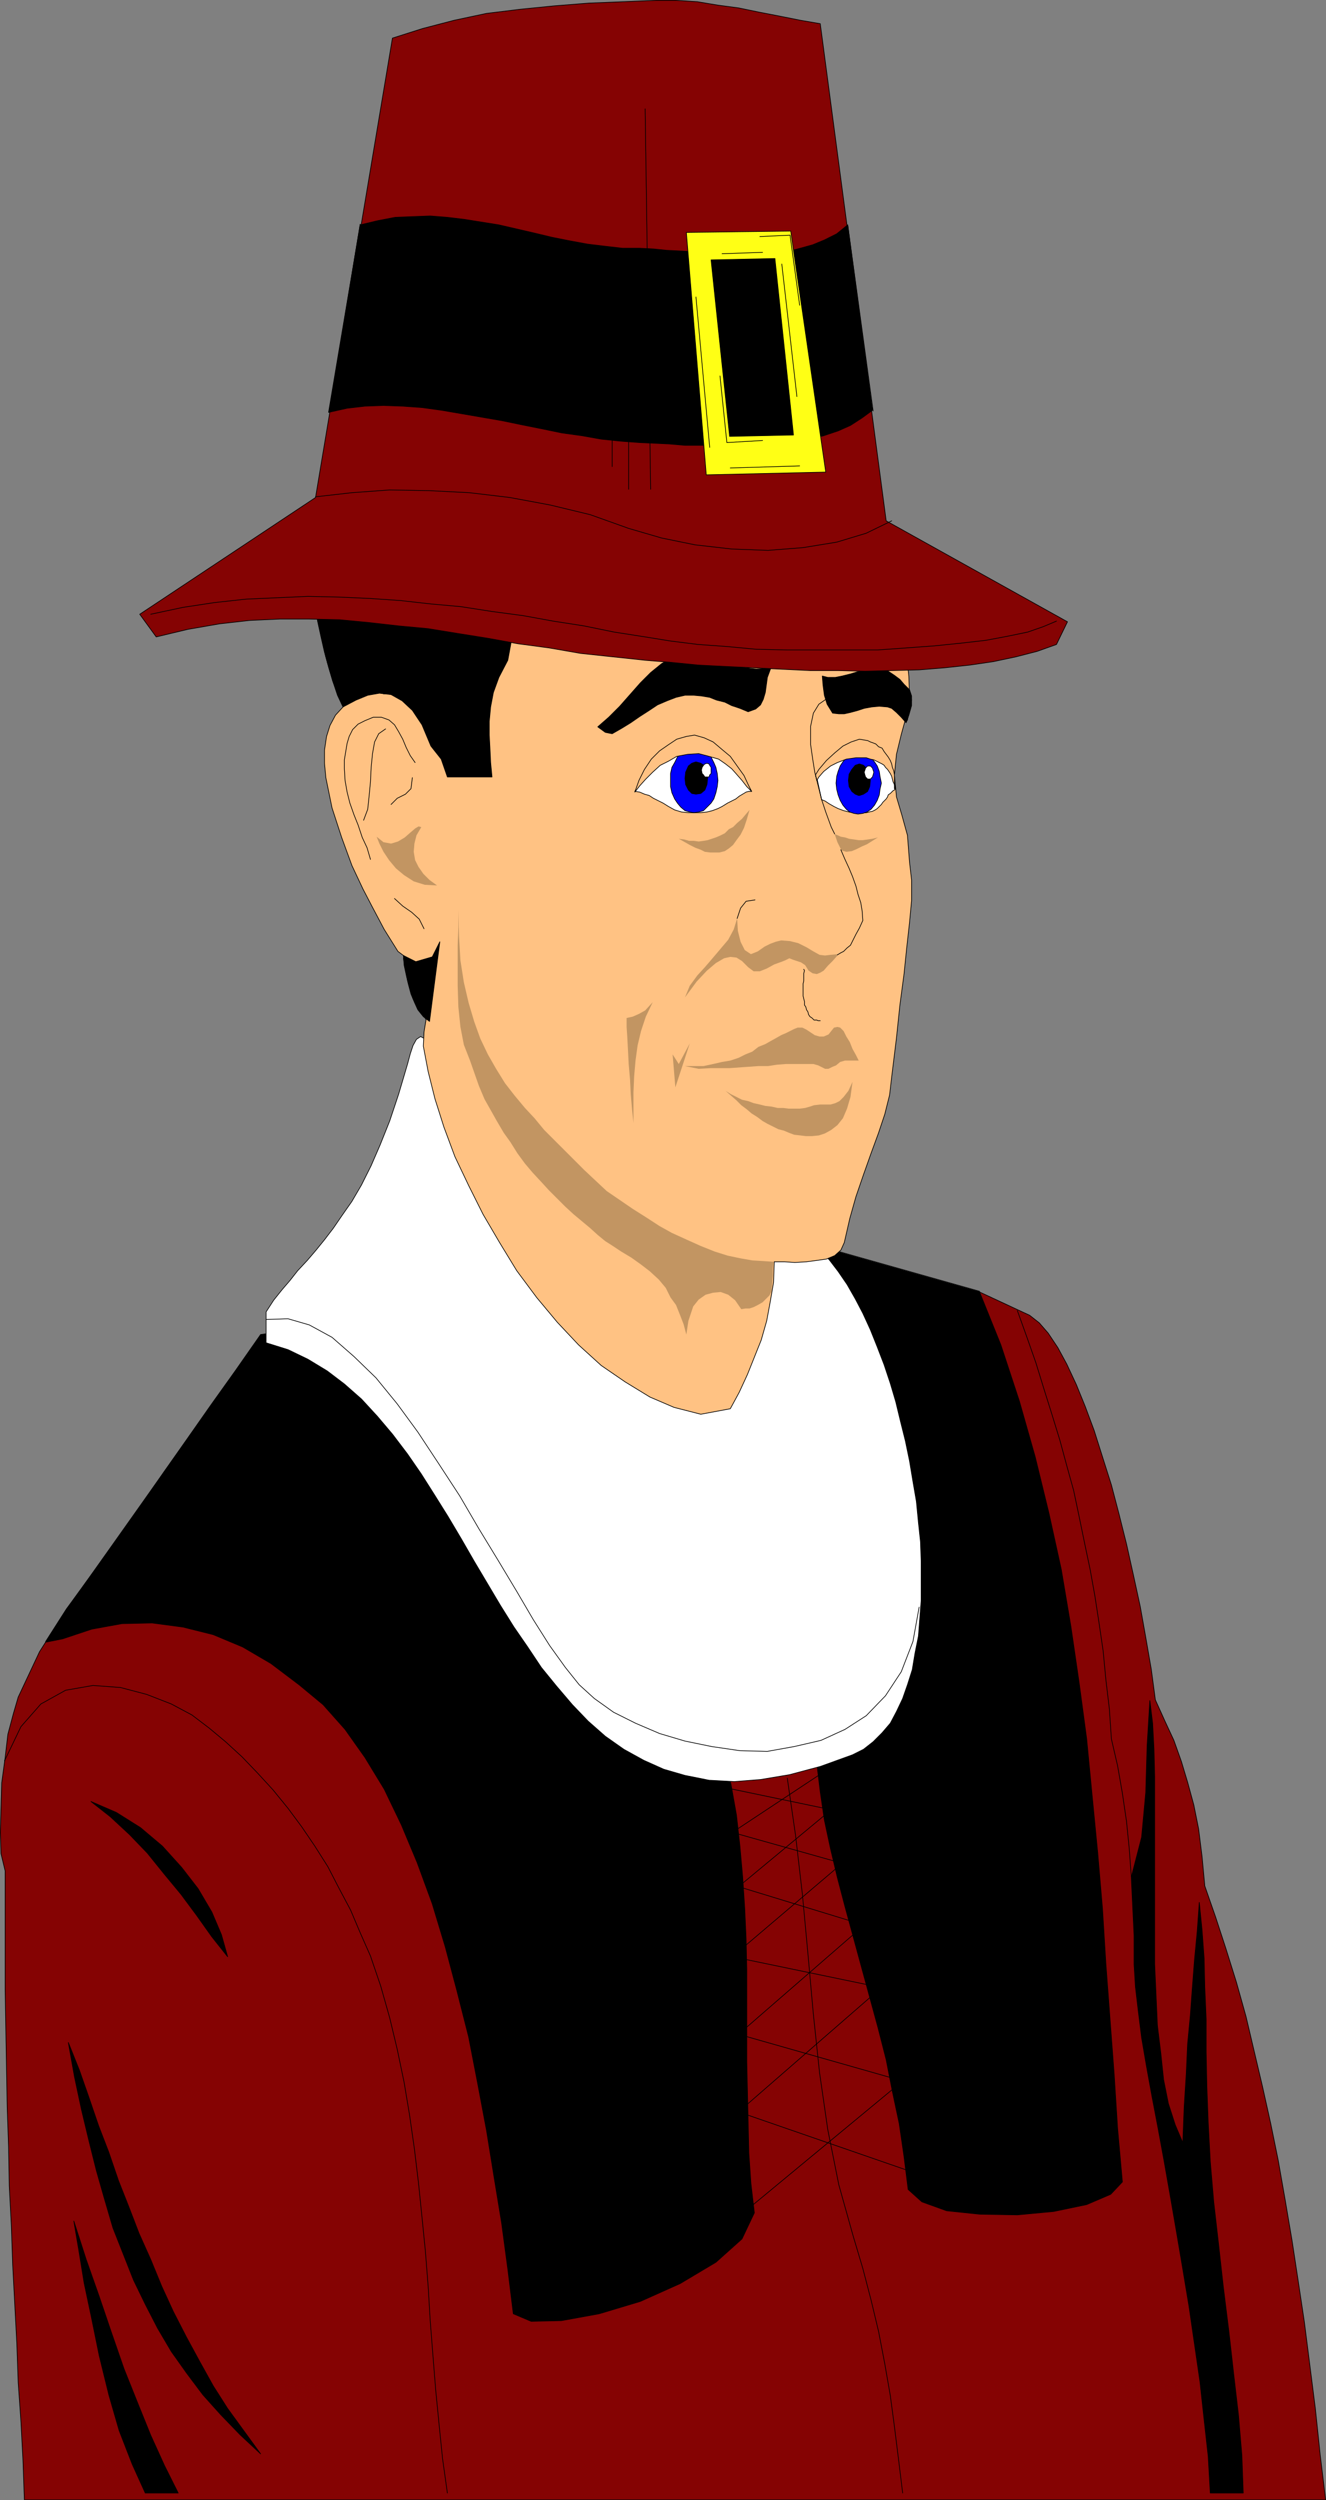 <?xml version="1.0" encoding="UTF-8" standalone="no"?>
<svg
   version="1.0"
   width="82.567mm"
   height="155.668mm"
   id="svg94"
   sodipodi:docname="Pilgrim Man 2.wmf"
   xmlns:inkscape="http://www.inkscape.org/namespaces/inkscape"
   xmlns:sodipodi="http://sodipodi.sourceforge.net/DTD/sodipodi-0.dtd"
   xmlns="http://www.w3.org/2000/svg"
   xmlns:svg="http://www.w3.org/2000/svg">
  <rect width="100%" height="100%" fill="#808080" stroke="none"/>
  <sodipodi:namedview
     id="namedview94"
     pagecolor="#ffffff"
     bordercolor="#000000"
     borderopacity="0.25"
     inkscape:showpageshadow="2"
     inkscape:pageopacity="0.0"
     inkscape:pagecheckerboard="0"
     inkscape:deskcolor="#d1d1d1"
     inkscape:document-units="mm" />
  <defs
     id="defs1">
    <pattern
       id="WMFhbasepattern"
       patternUnits="userSpaceOnUse"
       width="6"
       height="6"
       x="0"
       y="0" />
  </defs>
  <path
     style="fill:#850303;fill-opacity:1;fill-rule:evenodd;stroke:none"
     d="m 311.982,588.272 -1.293,-10.665 -1.131,-10.827 -1.293,-10.18 -1.293,-10.18 -1.454,-9.695 -1.454,-9.534 -1.616,-9.534 -1.616,-9.211 -1.778,-8.726 -1.939,-8.726 -1.939,-8.241 -1.939,-8.241 -2.263,-8.08 -2.424,-7.756 -2.424,-7.433 -2.586,-7.433 -0.646,-6.948 -0.808,-6.464 -1.131,-5.656 -1.454,-5.333 -1.454,-4.848 -1.778,-5.009 -2.101,-4.525 -2.263,-5.009 -0.97,-7.272 -1.293,-7.433 -1.293,-7.272 -1.616,-7.433 -1.616,-7.272 -1.778,-7.11 -1.778,-6.787 -2.101,-6.625 -1.939,-6.14 -2.101,-5.656 -2.101,-5.171 -2.263,-4.848 -2.101,-3.878 -2.263,-3.393 -2.101,-2.424 -2.263,-1.778 -11.797,-5.494 -56.724,-12.927 -73.693,-22.461 -22.302,25.208 -3.071,5.979 -3.232,5.656 -3.555,5.009 -3.555,5.009 -3.717,4.848 -4.04,5.009 -4.363,5.171 -36.523,47.993 -6.464,10.18 -5.01,10.665 -1.131,3.878 -1.293,4.848 -0.646,5.494 -0.808,5.979 -0.162,5.979 -0.162,5.656 0.162,5.009 0.97,4.04 v 9.372 9.211 9.211 l 0.162,9.372 0.162,9.211 0.162,9.211 0.323,9.372 0.162,9.211 0.485,9.211 0.323,9.372 0.485,9.211 0.485,9.211 0.323,9.211 0.646,9.211 0.485,9.211 0.323,9.211 z"
     id="path1" />
  <path
     style="fill:none;stroke:#000000;stroke-width:0.162px;stroke-linecap:round;stroke-linejoin:round;stroke-miterlimit:4;stroke-dasharray:none;stroke-opacity:1"
     d="m 311.982,588.272 -1.293,-10.665 -1.131,-10.827 -1.293,-10.18 -1.293,-10.18 -1.454,-9.695 -1.454,-9.534 -1.616,-9.534 -1.616,-9.211 -1.778,-8.726 -1.939,-8.726 -1.939,-8.241 -1.939,-8.241 -2.263,-8.08 -2.424,-7.756 -2.424,-7.433 -2.586,-7.433 -0.646,-6.948 -0.808,-6.464 -1.131,-5.656 -1.454,-5.333 -1.454,-4.848 -1.778,-5.009 -2.101,-4.525 -2.263,-5.009 -0.97,-7.272 -1.293,-7.433 -1.293,-7.272 -1.616,-7.433 -1.616,-7.272 -1.778,-7.11 -1.778,-6.787 -2.101,-6.625 -1.939,-6.14 -2.101,-5.656 -2.101,-5.171 -2.263,-4.848 -2.101,-3.878 -2.263,-3.393 -2.101,-2.424 -2.263,-1.778 -11.797,-5.494 -56.724,-12.927 -73.693,-22.461 -22.302,25.208 -3.071,5.979 -3.232,5.656 -3.555,5.009 -3.555,5.009 -3.717,4.848 -4.04,5.009 -4.363,5.171 -36.523,47.993 -6.464,10.18 -5.01,10.665 -1.131,3.878 -1.293,4.848 -0.646,5.494 -0.808,5.979 -0.162,5.979 -0.162,5.656 0.162,5.009 0.97,4.04 v 9.372 9.211 9.211 l 0.162,9.372 0.162,9.211 0.162,9.211 0.323,9.372 0.162,9.211 0.485,9.211 0.323,9.372 0.485,9.211 0.485,9.211 0.323,9.211 0.646,9.211 0.485,9.211 0.323,9.211 H 311.982 v 0"
     id="path2" />
  <path
     style="fill:none;stroke:#000000;stroke-width:0.162px;stroke-linecap:round;stroke-linejoin:round;stroke-miterlimit:4;stroke-dasharray:none;stroke-opacity:1"
     d="m 266.248,441.709 -0.485,-6.625 -0.646,-6.464 -0.97,-6.625 -1.131,-6.464 -1.454,-6.302 -0.485,-7.11 -0.808,-6.787 -0.646,-6.787 -0.97,-6.625 -0.97,-6.302 -1.131,-6.302 -1.293,-6.14 -1.293,-6.302 -1.293,-6.14 -1.616,-5.817 -1.616,-5.979 -1.939,-6.302 -1.778,-5.656 -1.939,-6.302 -2.101,-5.979 -2.263,-6.302"
     id="path3" />
  <path
     style="fill:#000000;fill-opacity:1;fill-rule:evenodd;stroke:none"
     d="m 266.248,441.709 2.424,-9.372 0.97,-10.503 0.323,-10.988 0.646,-10.665 0.646,5.332 0.323,6.14 0.162,6.464 v 6.948 6.948 7.595 7.433 7.756 7.433 l 0.323,7.272 0.323,7.11 0.808,6.625 0.646,6.14 1.131,5.656 1.616,5.009 1.778,4.201 0.323,-8.403 0.485,-7.756 0.323,-7.11 0.646,-6.787 0.485,-6.625 0.485,-6.302 0.646,-6.787 0.485,-6.787 0.646,6.464 0.485,6.625 0.162,6.948 0.323,7.433 v 7.756 l 0.162,8.08 0.323,8.564 0.485,9.049 0.808,9.534 1.131,9.857 1.131,10.18 1.293,10.342 1.131,10.019 1.131,9.695 0.808,9.534 0.323,8.888 h -7.757 l -0.485,-8.564 -0.97,-8.726 -0.97,-8.888 -1.293,-8.888 -1.293,-8.888 -1.454,-8.726 -1.454,-8.564 -1.454,-8.403 -1.454,-8.241 -1.454,-7.918 -1.454,-7.595 -1.293,-7.11 -1.131,-6.625 -0.808,-6.464 -0.646,-5.494 -0.323,-5.332 v -6.787 l -0.323,-6.787 -0.323,-6.787 v 0 z"
     id="path4" />
  <path
     style="fill:none;stroke:#000000;stroke-width:0.162px;stroke-linecap:round;stroke-linejoin:round;stroke-miterlimit:4;stroke-dasharray:none;stroke-opacity:1"
     d="m 266.248,441.709 2.424,-9.372 0.97,-10.503 0.323,-10.988 0.646,-10.665 0.646,5.332 0.323,6.14 0.162,6.464 v 6.948 6.948 7.595 7.433 7.756 7.433 l 0.323,7.272 0.323,7.11 0.808,6.625 0.646,6.14 1.131,5.656 1.616,5.009 1.778,4.201 0.323,-8.403 0.485,-7.756 0.323,-7.11 0.646,-6.787 0.485,-6.625 0.485,-6.302 0.646,-6.787 0.485,-6.787 0.646,6.464 0.485,6.625 0.162,6.948 0.323,7.433 v 7.756 l 0.162,8.08 0.323,8.564 0.485,9.049 0.808,9.534 1.131,9.857 1.131,10.18 1.293,10.342 1.131,10.019 1.131,9.695 0.808,9.534 0.323,8.888 h -7.757 l -0.485,-8.564 -0.97,-8.726 -0.97,-8.888 -1.293,-8.888 -1.293,-8.888 -1.454,-8.726 -1.454,-8.564 -1.454,-8.403 -1.454,-8.241 -1.454,-7.918 -1.454,-7.595 -1.293,-7.11 -1.131,-6.625 -0.808,-6.464 -0.646,-5.494 -0.323,-5.332 v -6.787 l -0.323,-6.787 -0.323,-6.787 v 0"
     id="path5" />
  <path
     style="fill:none;stroke:#000000;stroke-width:0.162px;stroke-linecap:round;stroke-linejoin:round;stroke-miterlimit:4;stroke-dasharray:none;stroke-opacity:1"
     d="m 185.282,418.44 1.939,13.412 1.616,13.897 1.293,13.897 1.293,14.382 1.454,13.735 1.939,13.412 2.586,12.927 3.394,12.119 2.263,7.595 1.939,7.433 1.778,7.433 1.454,7.595 1.293,7.433 0.97,7.272 0.97,7.756 0.97,7.918"
     id="path6" />
  <path
     style="fill:none;stroke:#000000;stroke-width:0.162px;stroke-linecap:round;stroke-linejoin:round;stroke-miterlimit:4;stroke-dasharray:none;stroke-opacity:1"
     d="m 216.311,511.678 -42.503,-14.705 33.614,-29.248 -35.069,-7.272 25.857,-21.976 -25.857,-7.272 21.979,-14.543 -3.717,-9.211 -22.14,12.766 27.15,5.656 -21.817,18.098 29.574,9.049 -29.574,25.693 38.624,10.988 -37.493,31.025"
     id="path7" />
  <path
     style="fill:none;stroke:#000000;stroke-width:0.162px;stroke-linecap:round;stroke-linejoin:round;stroke-miterlimit:4;stroke-dasharray:none;stroke-opacity:1"
     d="m 1.05,414.4 3.879,-8.08 4.687,-5.333 5.818,-3.232 6.464,-1.131 6.464,0.485 6.141,1.616 5.818,2.262 4.848,2.585 4.04,3.07 3.879,3.232 3.879,3.555 3.717,3.878 3.555,3.878 3.555,4.363 3.232,4.363 3.071,4.525 3.071,4.848 2.586,5.009 2.747,5.171 2.262,5.333 2.424,5.494 2.424,7.11 2.101,7.433 1.778,7.433 1.616,7.756 1.293,7.756 1.131,7.918 0.97,8.08 0.808,7.918 0.808,8.08 0.646,8.241 0.485,8.08 0.646,8.241 0.646,8.08 0.808,8.241 0.808,7.918 1.131,8.08"
     id="path8" />
  <path
     style="fill:#000000;fill-opacity:1;fill-rule:evenodd;stroke:none"
     d="m 21.413,423.934 5.979,2.585 5.656,3.555 5.171,4.363 4.525,5.009 3.879,5.009 3.232,5.494 2.262,5.333 1.454,5.171 -3.717,-4.686 -3.555,-5.009 -3.717,-5.009 -3.879,-4.686 -4.04,-5.009 -4.202,-4.363 -4.525,-4.201 -4.525,-3.555 z"
     id="path9" />
  <path
     style="fill:none;stroke:#000000;stroke-width:0.162px;stroke-linecap:round;stroke-linejoin:round;stroke-miterlimit:4;stroke-dasharray:none;stroke-opacity:1"
     d="m 21.413,423.934 5.979,2.585 5.656,3.555 5.171,4.363 4.525,5.009 3.879,5.009 3.232,5.494 2.262,5.333 1.454,5.171 -3.717,-4.686 -3.555,-5.009 -3.717,-5.009 -3.879,-4.686 -4.04,-5.009 -4.202,-4.363 -4.525,-4.201 -4.525,-3.555 v 0"
     id="path10" />
  <path
     style="fill:#000000;fill-opacity:1;fill-rule:evenodd;stroke:none"
     d="m 61.33,577.446 -3.879,-5.332 -3.879,-5.333 -3.394,-5.333 -3.232,-5.817 -3.071,-5.656 -3.071,-5.979 -2.747,-5.979 -2.586,-6.302 -2.747,-6.14 -2.424,-6.302 -2.424,-6.14 -2.262,-6.625 -2.424,-6.302 -2.262,-6.625 -2.262,-6.464 -2.586,-6.464 1.454,8.08 1.616,7.595 1.778,7.433 1.778,7.11 1.939,6.787 1.939,6.625 2.424,6.14 2.424,6.14 2.747,5.656 2.909,5.656 3.232,5.494 3.555,5.009 3.879,5.171 4.202,4.686 4.525,4.686 4.848,4.525 z"
     id="path11" />
  <path
     style="fill:none;stroke:#000000;stroke-width:0.162px;stroke-linecap:round;stroke-linejoin:round;stroke-miterlimit:4;stroke-dasharray:none;stroke-opacity:1"
     d="m 61.33,577.446 -3.879,-5.332 -3.879,-5.333 -3.394,-5.333 -3.232,-5.817 -3.071,-5.656 -3.071,-5.979 -2.747,-5.979 -2.586,-6.302 -2.747,-6.14 -2.424,-6.302 -2.424,-6.14 -2.262,-6.625 -2.424,-6.302 -2.262,-6.625 -2.262,-6.464 -2.586,-6.464 1.454,8.08 1.616,7.595 1.778,7.433 1.778,7.11 1.939,6.787 1.939,6.625 2.424,6.14 2.424,6.14 2.747,5.656 2.909,5.656 3.232,5.494 3.555,5.009 3.879,5.171 4.202,4.686 4.525,4.686 4.848,4.525 v 0"
     id="path12" />
  <path
     style="fill:#000000;fill-opacity:1;fill-rule:evenodd;stroke:none"
     d="m 41.937,586.657 -3.232,-6.464 -3.232,-7.11 -3.071,-7.595 -3.232,-8.08 -2.909,-8.403 -2.909,-8.564 -3.071,-8.726 -2.909,-9.049 1.131,6.625 1.293,7.918 1.778,8.403 1.778,8.726 2.262,9.211 2.424,8.403 3.071,7.918 3.071,6.787 h 7.757 z"
     id="path13" />
  <path
     style="fill:none;stroke:#000000;stroke-width:0.162px;stroke-linecap:round;stroke-linejoin:round;stroke-miterlimit:4;stroke-dasharray:none;stroke-opacity:1"
     d="m 41.937,586.657 -3.232,-6.464 -3.232,-7.11 -3.071,-7.595 -3.232,-8.08 -2.909,-8.403 -2.909,-8.564 -3.071,-8.726 -2.909,-9.049 1.131,6.625 1.293,7.918 1.778,8.403 1.778,8.726 2.262,9.211 2.424,8.403 3.071,7.918 3.071,6.787 h 7.757 v 0"
     id="path14" />
  <path
     style="fill:#000000;fill-opacity:1;fill-rule:evenodd;stroke:none"
     d="m 10.747,386.284 4.848,-7.595 6.464,-8.888 5.656,-7.918 5.495,-7.756 5.495,-7.918 5.333,-7.595 5.656,-8.08 5.656,-7.918 5.979,-8.564 134.295,-19.876 34.907,9.857 5.01,12.443 4.363,13.25 3.717,13.089 3.232,13.25 2.909,13.25 2.263,13.412 1.939,13.25 1.778,13.25 1.293,13.412 1.293,13.25 1.131,13.25 0.808,13.089 0.97,12.927 0.97,12.927 0.808,12.766 1.131,12.604 -2.747,2.909 -5.656,2.424 -7.757,1.616 -8.565,0.808 -8.888,-0.162 -7.757,-0.808 -5.818,-2.101 -3.232,-2.909 -0.97,-7.756 -1.131,-7.756 -1.616,-7.595 -1.454,-7.433 -1.939,-7.595 -1.939,-7.11 -1.939,-7.11 -1.939,-7.11 -1.939,-7.11 -1.778,-6.787 -1.616,-6.787 -1.454,-6.787 -0.97,-6.625 -0.808,-6.625 -0.485,-6.625 v -6.302 l -23.271,3.555 3.555,14.22 1.293,7.272 0.808,7.272 0.646,7.272 0.485,7.433 0.323,7.11 0.162,7.272 v 7.11 7.272 7.272 l 0.162,7.272 0.162,7.11 0.162,7.11 0.485,7.11 0.808,6.948 -2.909,6.14 -6.141,5.494 -8.404,5.009 -9.373,4.201 -9.696,2.909 -8.888,1.616 -7.111,0.162 -4.202,-1.778 -1.293,-10.503 -1.454,-10.827 -1.778,-10.827 -1.778,-10.988 -2.101,-11.15 -2.101,-10.827 -2.747,-10.827 -2.747,-10.342 -3.071,-10.18 -3.555,-9.695 -3.717,-8.888 -4.04,-8.403 -4.525,-7.433 -4.687,-6.625 -5.171,-5.817 -5.656,-4.686 -6.626,-5.009 -6.626,-3.878 -6.949,-2.909 -7.111,-1.778 -7.272,-0.97 -7.111,0.162 -7.111,1.293 -6.787,2.262 -4.04,0.808 v 0 z"
     id="path15" />
  <path
     style="fill:none;stroke:#000000;stroke-width:0.162px;stroke-linecap:round;stroke-linejoin:round;stroke-miterlimit:4;stroke-dasharray:none;stroke-opacity:1"
     d="m 10.747,386.284 4.848,-7.595 6.464,-8.888 5.656,-7.918 5.495,-7.756 5.495,-7.918 5.333,-7.595 5.656,-8.08 5.656,-7.918 5.979,-8.564 134.295,-19.876 34.907,9.857 5.01,12.443 4.363,13.25 3.717,13.089 3.232,13.25 2.909,13.25 2.263,13.412 1.939,13.25 1.778,13.25 1.293,13.412 1.293,13.25 1.131,13.25 0.808,13.089 0.97,12.927 0.97,12.927 0.808,12.766 1.131,12.604 -2.747,2.909 -5.656,2.424 -7.757,1.616 -8.565,0.808 -8.888,-0.162 -7.757,-0.808 -5.818,-2.101 -3.232,-2.909 -0.97,-7.756 -1.131,-7.756 -1.616,-7.595 -1.454,-7.433 -1.939,-7.595 -1.939,-7.11 -1.939,-7.11 -1.939,-7.11 -1.939,-7.11 -1.778,-6.787 -1.616,-6.787 -1.454,-6.787 -0.97,-6.625 -0.808,-6.625 -0.485,-6.625 v -6.302 l -23.271,3.555 3.555,14.22 1.293,7.272 0.808,7.272 0.646,7.272 0.485,7.433 0.323,7.11 0.162,7.272 v 7.11 7.272 7.272 l 0.162,7.272 0.162,7.11 0.162,7.11 0.485,7.11 0.808,6.948 -2.909,6.14 -6.141,5.494 -8.404,5.009 -9.373,4.201 -9.696,2.909 -8.888,1.616 -7.111,0.162 -4.202,-1.778 -1.293,-10.503 -1.454,-10.827 -1.778,-10.827 -1.778,-10.988 -2.101,-11.15 -2.101,-10.827 -2.747,-10.827 -2.747,-10.342 -3.071,-10.18 -3.555,-9.695 -3.717,-8.888 -4.04,-8.403 -4.525,-7.433 -4.687,-6.625 -5.171,-5.817 -5.656,-4.686 -6.626,-5.009 -6.626,-3.878 -6.949,-2.909 -7.111,-1.778 -7.272,-0.97 -7.111,0.162 -7.111,1.293 -6.787,2.262 -4.04,0.808 v 0"
     id="path16" />
  <path
     style="fill:none;stroke:#000000;stroke-width:0.162px;stroke-linecap:round;stroke-linejoin:round;stroke-miterlimit:4;stroke-dasharray:none;stroke-opacity:1"
     d="m 195.625,294.015 34.907,9.857"
     id="path17" />
  <path
     style="fill:none;stroke:#000000;stroke-width:0.162px;stroke-linecap:round;stroke-linejoin:round;stroke-miterlimit:4;stroke-dasharray:none;stroke-opacity:1"
     d="m 61.491,314.052 -45.412,64.152 -0.808,4.363"
     id="path18" />
  <path
     style="fill:#ffffff;fill-opacity:1;fill-rule:evenodd;stroke:none"
     d="m 98.984,243.922 -0.97,0.646 -0.808,1.454 -0.646,1.939 -0.646,2.424 -2.101,7.11 -2.101,6.302 -2.262,5.656 -2.101,4.848 -2.262,4.525 -2.262,3.878 -2.262,3.232 -2.101,3.07 -2.101,2.747 -2.101,2.585 -1.939,2.262 -2.262,2.424 -1.778,2.262 -1.939,2.262 -1.939,2.424 -1.778,2.747 v 7.272 l 5.171,1.616 4.687,2.262 4.525,2.747 4.04,3.07 4.04,3.555 3.717,4.04 3.555,4.201 3.555,4.686 3.232,4.686 3.071,4.848 3.232,5.171 3.071,5.171 3.071,5.333 3.071,5.171 3.071,5.171 3.232,5.171 3.232,4.686 3.232,4.848 3.555,4.363 3.717,4.363 3.717,3.878 4.04,3.555 4.363,3.07 4.687,2.585 4.687,2.101 5.01,1.454 5.656,1.131 5.979,0.323 6.141,-0.485 6.787,-1.131 7.272,-1.939 7.596,-2.747 2.586,-1.293 2.263,-1.778 2.101,-2.101 1.939,-2.262 1.454,-2.747 1.454,-3.07 1.131,-3.232 1.131,-3.555 0.646,-3.878 0.808,-4.04 0.323,-4.201 0.323,-4.201 v -4.525 -4.525 l -0.162,-4.686 -0.485,-4.525 -0.485,-5.009 -0.808,-4.686 -0.808,-4.848 -0.97,-4.686 -1.131,-4.525 -1.131,-4.686 -1.293,-4.363 -1.454,-4.363 -1.616,-4.201 -1.616,-4.04 -1.778,-3.878 -1.778,-3.393 -1.939,-3.393 -2.101,-3.07 -2.101,-2.747 -2.101,-2.262 -94.055,-50.255 z"
     id="path19" />
  <path
     style="fill:none;stroke:#000000;stroke-width:0.162px;stroke-linecap:round;stroke-linejoin:round;stroke-miterlimit:4;stroke-dasharray:none;stroke-opacity:1"
     d="m 98.984,243.922 -0.97,0.646 -0.808,1.454 -0.646,1.939 -0.646,2.424 -2.101,7.11 -2.101,6.302 -2.262,5.656 -2.101,4.848 -2.262,4.525 -2.262,3.878 -2.262,3.232 -2.101,3.07 -2.101,2.747 -2.101,2.585 -1.939,2.262 -2.262,2.424 -1.778,2.262 -1.939,2.262 -1.939,2.424 -1.778,2.747 v 7.272 l 5.171,1.616 4.687,2.262 4.525,2.747 4.04,3.07 4.04,3.555 3.717,4.04 3.555,4.201 3.555,4.686 3.232,4.686 3.071,4.848 3.232,5.171 3.071,5.171 3.071,5.333 3.071,5.171 3.071,5.171 3.232,5.171 3.232,4.686 3.232,4.848 3.555,4.363 3.717,4.363 3.717,3.878 4.04,3.555 4.363,3.07 4.687,2.585 4.687,2.101 5.01,1.454 5.656,1.131 5.979,0.323 6.141,-0.485 6.787,-1.131 7.272,-1.939 7.596,-2.747 2.586,-1.293 2.263,-1.778 2.101,-2.101 1.939,-2.262 1.454,-2.747 1.454,-3.07 1.131,-3.232 1.131,-3.555 0.646,-3.878 0.808,-4.04 0.323,-4.201 0.323,-4.201 v -4.525 -4.525 l -0.162,-4.686 -0.485,-4.525 -0.485,-5.009 -0.808,-4.686 -0.808,-4.848 -0.97,-4.686 -1.131,-4.525 -1.131,-4.686 -1.293,-4.363 -1.454,-4.363 -1.616,-4.201 -1.616,-4.04 -1.778,-3.878 -1.778,-3.393 -1.939,-3.393 -2.101,-3.07 -2.101,-2.747 -2.101,-2.262 -94.055,-50.255 v 0"
     id="path20" />
  <path
     style="fill:none;stroke:#000000;stroke-width:0.162px;stroke-linecap:round;stroke-linejoin:round;stroke-miterlimit:4;stroke-dasharray:none;stroke-opacity:1"
     d="m 62.623,310.497 5.171,-0.162 5.01,1.454 5.333,2.909 5.171,4.525 5.171,5.009 5.01,6.14 4.848,6.625 5.01,7.595 4.848,7.433 4.525,7.756 4.525,7.433 4.363,7.272 3.879,6.625 3.879,6.14 3.717,5.171 3.232,4.04 3.555,3.232 4.525,3.232 5.171,2.585 5.656,2.424 5.979,1.778 6.303,1.293 6.626,0.97 6.464,0.162 6.303,-1.131 6.303,-1.454 5.656,-2.585 5.01,-3.232 4.525,-4.686 3.717,-5.656 2.747,-7.11 1.454,-8.08"
     id="path21" />
  <path
     style="fill:#ffc283;fill-opacity:1;fill-rule:evenodd;stroke:none"
     d="m 210.008,140.019 2.586,10.827 0.808,4.04 0.485,4.201 0.162,4.525 -0.646,4.525 -1.293,4.686 -1.131,4.686 -0.485,4.848 0.485,5.171 1.293,4.363 1.293,4.686 0.485,6.302 0.485,4.201 v 4.848 l -0.485,5.171 -0.646,5.817 -0.646,6.302 -0.97,7.272 -0.808,7.756 -1.131,9.211 -0.485,4.201 -1.131,4.525 -1.454,4.363 -1.778,4.848 -1.778,5.009 -1.778,5.171 -1.454,5.171 -1.293,5.656 -0.808,1.778 -1.454,1.293 -1.939,0.808 -2.263,0.323 -2.424,0.323 -2.747,0.162 -2.424,-0.162 h -2.424 l -0.162,4.848 -0.808,4.686 -0.808,4.363 -1.293,4.525 -1.616,4.04 -1.616,4.04 -1.939,4.201 -2.101,3.878 -6.949,1.293 -6.303,-1.616 -5.656,-2.424 -5.818,-3.555 -5.656,-3.878 -5.333,-4.848 -5.01,-5.333 -4.848,-5.817 -4.687,-6.302 -4.04,-6.625 -3.879,-6.625 -3.394,-6.787 -3.232,-6.787 -2.586,-6.948 -2.101,-6.625 -1.616,-6.464 -1.131,-5.979 0.162,-3.393 0.485,-2.909 0.808,-3.393 0.646,-3.232 -1.778,-3.07 -4.363,-4.848 -1.939,-1.454 -3.232,-5.171 -2.909,-5.494 -2.101,-4.04 -2.586,-5.494 -2.424,-6.625 -2.262,-6.948 -1.454,-7.11 -0.323,-3.393 v -3.07 l 0.485,-3.232 0.808,-2.585 1.293,-2.424 1.778,-1.939 14.221,-40.721 51.714,-4.525 63.512,18.906 v 0 z"
     id="path22" />
  <path
     style="fill:none;stroke:#000000;stroke-width:0.162px;stroke-linecap:round;stroke-linejoin:round;stroke-miterlimit:4;stroke-dasharray:none;stroke-opacity:1"
     d="m 210.008,140.019 2.586,10.827 0.808,4.04 0.485,4.201 0.162,4.525 -0.646,4.525 -1.293,4.686 -1.131,4.686 -0.485,4.848 0.485,5.171 1.293,4.363 1.293,4.686 0.485,6.302 0.485,4.201 v 4.848 l -0.485,5.171 -0.646,5.817 -0.646,6.302 -0.97,7.272 -0.808,7.756 -1.131,9.211 -0.485,4.201 -1.131,4.525 -1.454,4.363 -1.778,4.848 -1.778,5.009 -1.778,5.171 -1.454,5.171 -1.293,5.656 -0.808,1.778 -1.454,1.293 -1.939,0.808 -2.263,0.323 -2.424,0.323 -2.747,0.162 -2.424,-0.162 h -2.424 l -0.162,4.848 -0.808,4.686 -0.808,4.363 -1.293,4.525 -1.616,4.04 -1.616,4.04 -1.939,4.201 -2.101,3.878 -6.949,1.293 -6.303,-1.616 -5.656,-2.424 -5.818,-3.555 -5.656,-3.878 -5.333,-4.848 -5.01,-5.333 -4.848,-5.817 -4.687,-6.302 -4.04,-6.625 -3.879,-6.625 -3.394,-6.787 -3.232,-6.787 -2.586,-6.948 -2.101,-6.625 -1.616,-6.464 -1.131,-5.979 0.162,-3.393 0.485,-2.909 0.808,-3.393 0.646,-3.232 -1.778,-3.07 -4.363,-4.848 -1.939,-1.454 -3.232,-5.171 -2.909,-5.494 -2.101,-4.04 -2.586,-5.494 -2.424,-6.625 -2.262,-6.948 -1.454,-7.11 -0.323,-3.393 v -3.07 l 0.485,-3.232 0.808,-2.585 1.293,-2.424 1.778,-1.939 14.221,-40.721 51.714,-4.525 63.512,18.906 v 0"
     id="path23" />
  <path
     style="fill:#000000;fill-opacity:1;fill-rule:evenodd;stroke:none"
     d="m 193.524,159.086 0.162,2.101 0.323,2.424 0.646,2.101 1.293,2.101 1.454,0.162 h 1.293 l 1.454,-0.323 1.778,-0.485 1.454,-0.485 1.778,-0.323 1.778,-0.162 1.939,0.162 0.97,0.323 1.131,0.97 1.131,1.131 1.131,1.293 0.646,-1.778 0.646,-2.262 v -2.262 l -0.485,-1.454 -1.293,-1.293 -0.97,-1.131 -1.293,-0.97 -1.454,-0.97 -2.424,-0.323 -2.263,0.162 -2.101,0.162 -2.101,0.646 -1.939,0.485 -1.616,0.323 h -1.778 l -1.293,-0.323 z"
     id="path24" />
  <path
     style="fill:none;stroke:#000000;stroke-width:0.162px;stroke-linecap:round;stroke-linejoin:round;stroke-miterlimit:4;stroke-dasharray:none;stroke-opacity:1"
     d="m 193.524,159.086 0.162,2.101 0.323,2.424 0.646,2.101 1.293,2.101 1.454,0.162 h 1.293 l 1.454,-0.323 1.778,-0.485 1.454,-0.485 1.778,-0.323 1.778,-0.162 1.939,0.162 0.97,0.323 1.131,0.97 1.131,1.131 1.131,1.293 0.646,-1.778 0.646,-2.262 v -2.262 l -0.485,-1.454 -1.293,-1.293 -0.97,-1.131 -1.293,-0.97 -1.454,-0.97 -2.424,-0.323 -2.263,0.162 -2.101,0.162 -2.101,0.646 -1.939,0.485 -1.616,0.323 h -1.778 l -1.293,-0.323 v 0"
     id="path25" />
  <path
     style="fill:#000000;fill-opacity:1;fill-rule:evenodd;stroke:none"
     d="m 181.727,156.339 -1.131,3.07 -0.485,3.555 -0.485,1.616 -0.646,1.293 -1.131,0.97 -1.778,0.646 -1.939,-0.808 -1.939,-0.646 -1.616,-0.808 -1.939,-0.485 -1.616,-0.646 -1.939,-0.323 -1.778,-0.162 h -2.101 l -2.101,0.485 -2.101,0.808 -2.263,0.97 -1.939,1.293 -2.263,1.454 -2.101,1.454 -2.101,1.293 -2.263,1.293 -1.616,-0.323 -1.778,-1.293 2.586,-2.262 2.586,-2.585 2.424,-2.747 2.424,-2.747 2.424,-2.424 2.586,-2.101 2.586,-1.616 2.909,-0.323 2.747,0.162 2.909,0.646 2.909,0.808 2.909,0.808 2.747,0.485 2.586,0.323 2.101,-0.162 1.616,-0.808 v 0 z"
     id="path26" />
  <path
     style="fill:none;stroke:#000000;stroke-width:0.162px;stroke-linecap:round;stroke-linejoin:round;stroke-miterlimit:4;stroke-dasharray:none;stroke-opacity:1"
     d="m 181.727,156.339 -1.131,3.07 -0.485,3.555 -0.485,1.616 -0.646,1.293 -1.131,0.97 -1.778,0.646 -1.939,-0.808 -1.939,-0.646 -1.616,-0.808 -1.939,-0.485 -1.616,-0.646 -1.939,-0.323 -1.778,-0.162 h -2.101 l -2.101,0.485 -2.101,0.808 -2.263,0.97 -1.939,1.293 -2.263,1.454 -2.101,1.454 -2.101,1.293 -2.263,1.293 -1.616,-0.323 -1.778,-1.293 2.586,-2.262 2.586,-2.585 2.424,-2.747 2.424,-2.747 2.424,-2.424 2.586,-2.101 2.586,-1.616 2.909,-0.323 2.747,0.162 2.909,0.646 2.909,0.808 2.909,0.808 2.747,0.485 2.586,0.323 2.101,-0.162 1.616,-0.808 v 0"
     id="path27" />
  <path
     style="fill:#000000;fill-opacity:1;fill-rule:evenodd;stroke:none"
     d="m 80.723,166.358 3.071,-1.616 2.747,-1.131 2.747,-0.485 2.747,0.323 2.586,1.454 2.424,2.262 2.262,3.393 2.101,5.009 2.424,3.07 1.454,4.201 h 10.504 l -0.323,-3.393 -0.162,-3.393 -0.162,-3.07 v -3.232 l 0.323,-3.393 0.646,-3.393 1.293,-3.555 2.101,-4.04 0.808,-4.363 0.323,-5.009 0.162,-5.171 0.485,-17.613 -36.523,3.393 -12.282,9.049 0.485,3.393 1.131,3.555 0.646,3.555 0.808,3.717 0.808,3.555 0.97,3.555 0.97,3.232 1.131,3.393 1.293,2.747 z"
     id="path28" />
  <path
     style="fill:none;stroke:#000000;stroke-width:0.162px;stroke-linecap:round;stroke-linejoin:round;stroke-miterlimit:4;stroke-dasharray:none;stroke-opacity:1"
     d="m 80.723,166.358 3.071,-1.616 2.747,-1.131 2.747,-0.485 2.747,0.323 2.586,1.454 2.424,2.262 2.262,3.393 2.101,5.009 2.424,3.07 1.454,4.201 h 10.504 l -0.323,-3.393 -0.162,-3.393 -0.162,-3.07 v -3.232 l 0.323,-3.393 0.646,-3.393 1.293,-3.555 2.101,-4.04 0.808,-4.363 0.323,-5.009 0.162,-5.171 0.485,-17.613 -36.523,3.393 -12.282,9.049 0.485,3.393 1.131,3.555 0.646,3.555 0.808,3.717 0.808,3.555 0.97,3.555 0.97,3.232 1.131,3.393 1.293,2.747 v 0"
     id="path29" />
  <path
     style="fill:#000000;fill-opacity:1;fill-rule:evenodd;stroke:none"
     d="m 94.944,224.854 0.162,2.262 0.485,2.262 0.485,2.101 0.646,2.424 0.808,1.939 0.808,1.778 1.293,1.616 1.454,1.131 2.424,-18.745 -1.778,3.555 -3.879,1.131 z"
     id="path30" />
  <path
     style="fill:none;stroke:#000000;stroke-width:0.162px;stroke-linecap:round;stroke-linejoin:round;stroke-miterlimit:4;stroke-dasharray:none;stroke-opacity:1"
     d="m 94.944,224.854 0.162,2.262 0.485,2.262 0.485,2.101 0.646,2.424 0.808,1.939 0.808,1.778 1.293,1.616 1.454,1.131 2.424,-18.745 -1.778,3.555 -3.879,1.131 -2.909,-1.454 v 0"
     id="path31" />
  <path
     style="fill:none;stroke:#000000;stroke-width:0.162px;stroke-linecap:round;stroke-linejoin:round;stroke-miterlimit:4;stroke-dasharray:none;stroke-opacity:1"
     d="m 214.049,162.48 0.485,2.262 -0.485,2.101 -0.485,2.585 -0.323,0.485"
     id="path32" />
  <path
     style="fill:none;stroke:#000000;stroke-width:0.162px;stroke-linecap:round;stroke-linejoin:round;stroke-miterlimit:4;stroke-dasharray:none;stroke-opacity:1"
     d="m 74.743,145.836 1.939,8.726 1.616,5.656 2.262,5.656"
     id="path33" />
  <path
     style="fill:none;stroke:#000000;stroke-width:0.162px;stroke-linecap:round;stroke-linejoin:round;stroke-miterlimit:4;stroke-dasharray:none;stroke-opacity:1"
     d="m 94.944,225.5 0.97,5.171 1.293,4.363 1.616,2.909 1.454,1.939"
     id="path34" />
  <path
     style="fill:none;stroke:#000000;stroke-width:0.162px;stroke-linecap:round;stroke-linejoin:round;stroke-miterlimit:4;stroke-dasharray:none;stroke-opacity:1"
     d="m 104.964,147.775 -1.454,0.162 -1.778,0.323 -1.939,0.485 -2.101,1.131 -1.778,0.808 -2.101,1.131 -1.939,1.131 -2.101,1.131 -1.939,0.97 -1.939,0.808 -1.616,0.97 -1.778,0.323 -1.616,0.162 h -1.454 l -1.293,-0.485 -1.131,-0.97"
     id="path35" />
  <path
     style="fill:none;stroke:#000000;stroke-width:0.162px;stroke-linecap:round;stroke-linejoin:round;stroke-miterlimit:4;stroke-dasharray:none;stroke-opacity:1"
     d="m 90.258,163.288 3.071,-0.323 2.909,-0.323 2.424,-0.646 2.586,-0.808 2.101,-1.131 1.616,-0.808 1.939,-1.454 1.939,-2.101 2.101,-1.939 2.101,-1.778 2.263,-1.293 2.101,-0.808 2.424,0.323 -2.586,1.778 -2.101,1.778 -1.939,2.101 -1.616,2.424 -1.778,2.262 -1.616,2.101 -2.101,1.293 -2.263,0.646"
     id="path36" />
  <path
     style="fill:#ffffff;fill-opacity:1;fill-rule:evenodd;stroke:none"
     d="m 210.655,185.749 -0.162,0.162 -0.323,0.162 -0.323,0.323 -0.323,0.323 -0.485,0.323 -0.162,0.485 -0.323,0.485 -0.323,0.323 -0.485,0.485 -0.323,0.485 -0.485,0.485 -0.485,0.485 -0.485,0.323 -0.646,0.323 -0.808,0.162 -0.646,0.162 H 202.413 201.12 l -1.293,-0.162 -1.293,-0.323 -1.293,-0.485 -0.97,-0.485 -1.131,-0.646 -0.97,-0.646 -0.808,-0.323 -1.131,-5.171 5.495,-5.656 9.05,-0.485 3.394,5.494 0.485,3.393 z"
     id="path37" />
  <path
     style="fill:none;stroke:#000000;stroke-width:0.162px;stroke-linecap:round;stroke-linejoin:round;stroke-miterlimit:4;stroke-dasharray:none;stroke-opacity:1"
     d="m 210.655,185.749 -0.162,0.162 -0.323,0.162 -0.323,0.323 -0.323,0.323 -0.485,0.323 -0.162,0.485 -0.323,0.485 -0.323,0.323 -0.485,0.485 -0.323,0.485 -0.485,0.485 -0.485,0.485 -0.485,0.323 -0.646,0.323 -0.808,0.162 -0.646,0.162 H 202.413 201.12 l -1.293,-0.162 -1.293,-0.323 -1.293,-0.485 -0.97,-0.485 -1.131,-0.646 -0.97,-0.646 -0.808,-0.323 -1.131,-5.171 5.495,-5.656 9.05,-0.485 3.394,5.494 0.485,3.393 v 0"
     id="path38" />
  <path
     style="fill:#ffffff;fill-opacity:1;fill-rule:evenodd;stroke:none"
     d="m 149.406,186.234 1.131,0.162 1.131,0.485 1.131,0.323 0.97,0.646 0.97,0.485 1.293,0.646 1.293,0.808 1.454,0.808 1.616,0.485 1.616,0.162 h 1.454 1.454 l 1.454,-0.162 1.293,-0.323 1.293,-0.485 0.97,-0.485 1.293,-0.808 0.97,-0.485 0.97,-0.485 0.808,-0.646 0.808,-0.485 0.808,-0.485 0.646,-0.162 h 0.646 l -3.071,-5.009 -5.333,-4.525 -8.565,-1.454 -6.787,5.009 z"
     id="path39" />
  <path
     style="fill:none;stroke:#000000;stroke-width:0.162px;stroke-linecap:round;stroke-linejoin:round;stroke-miterlimit:4;stroke-dasharray:none;stroke-opacity:1"
     d="m 149.406,186.234 1.131,0.162 1.131,0.485 1.131,0.323 0.97,0.646 0.97,0.485 1.293,0.646 1.293,0.808 1.454,0.808 1.616,0.485 1.616,0.162 h 1.454 1.454 l 1.454,-0.162 1.293,-0.323 1.293,-0.485 0.97,-0.485 1.293,-0.808 0.97,-0.485 0.97,-0.485 0.808,-0.646 0.808,-0.485 0.808,-0.485 0.646,-0.162 h 0.646 l -3.071,-5.009 -5.333,-4.525 -8.565,-1.454 -6.787,5.009 -3.717,5.979 v 0"
     id="path40" />
  <path
     style="fill:#0000ff;fill-opacity:1;fill-rule:evenodd;stroke:none"
     d="m 201.928,191.566 -0.97,-0.162 -0.97,-0.323 -0.808,-0.646 -0.808,-0.97 -0.646,-1.131 -0.485,-1.293 -0.323,-1.293 -0.162,-1.454 0.162,-1.616 0.323,-1.131 0.485,-1.293 0.646,-0.97 0.808,-0.97 0.808,-0.808 0.97,-0.162 0.97,-0.323 1.131,0.323 0.97,0.162 0.97,0.808 0.808,0.97 0.646,0.97 0.485,1.293 0.162,1.131 0.323,1.616 -0.323,1.454 -0.162,1.293 -0.485,1.293 -0.646,1.131 -0.808,0.97 -0.97,0.646 -0.97,0.323 -1.131,0.162 z"
     id="path41" />
  <path
     style="fill:none;stroke:#000000;stroke-width:0.162px;stroke-linecap:round;stroke-linejoin:round;stroke-miterlimit:4;stroke-dasharray:none;stroke-opacity:1"
     d="m 201.928,191.566 -0.97,-0.162 -0.97,-0.323 -0.808,-0.646 -0.808,-0.97 -0.646,-1.131 -0.485,-1.293 -0.323,-1.293 -0.162,-1.454 0.162,-1.616 0.323,-1.131 0.485,-1.293 0.646,-0.97 0.808,-0.97 0.808,-0.808 0.97,-0.162 0.97,-0.323 1.131,0.323 0.97,0.162 0.97,0.808 0.808,0.97 0.646,0.97 0.485,1.293 0.162,1.131 0.323,1.616 -0.323,1.454 -0.162,1.293 -0.485,1.293 -0.646,1.131 -0.808,0.97 -0.97,0.646 -0.97,0.323 -1.131,0.162 v 0"
     id="path42" />
  <path
     style="fill:#0000ff;fill-opacity:1;fill-rule:evenodd;stroke:none"
     d="m 163.304,191.243 -0.97,-0.162 -1.131,-0.323 -0.97,-0.808 -0.808,-0.97 -0.646,-0.97 -0.646,-1.454 -0.323,-1.454 v -1.454 -1.616 l 0.323,-1.454 0.646,-1.131 0.646,-1.293 0.808,-0.97 0.97,-0.646 1.131,-0.485 0.97,-0.162 1.131,0.162 1.131,0.485 0.808,0.646 0.97,0.97 0.646,1.293 0.485,1.131 0.323,1.454 0.162,1.616 -0.162,1.454 -0.323,1.454 -0.485,1.454 -0.646,0.97 -0.97,0.97 -0.808,0.808 -1.131,0.323 z"
     id="path43" />
  <path
     style="fill:none;stroke:#000000;stroke-width:0.162px;stroke-linecap:round;stroke-linejoin:round;stroke-miterlimit:4;stroke-dasharray:none;stroke-opacity:1"
     d="m 163.304,191.243 -0.97,-0.162 -1.131,-0.323 -0.97,-0.808 -0.808,-0.97 -0.646,-0.97 -0.646,-1.454 -0.323,-1.454 v -1.454 -1.616 l 0.323,-1.454 0.646,-1.131 0.646,-1.293 0.808,-0.97 0.97,-0.646 1.131,-0.485 0.97,-0.162 1.131,0.162 1.131,0.485 0.808,0.646 0.97,0.97 0.646,1.293 0.485,1.131 0.323,1.454 0.162,1.616 -0.162,1.454 -0.323,1.454 -0.485,1.454 -0.646,0.97 -0.97,0.97 -0.808,0.808 -1.131,0.323 -1.131,0.162 v 0"
     id="path44" />
  <path
     style="fill:#000000;fill-opacity:1;fill-rule:evenodd;stroke:none"
     d="m 202.09,187.203 -0.808,-0.323 -0.808,-0.646 -0.646,-1.131 -0.162,-1.454 0.162,-1.454 0.646,-1.131 0.808,-0.97 0.97,-0.323 0.97,0.323 0.97,0.97 0.485,1.131 0.162,1.454 -0.162,1.454 -0.485,1.131 -0.97,0.646 -0.97,0.323 v 0 z"
     id="path45" />
  <path
     style="fill:none;stroke:#000000;stroke-width:0.162px;stroke-linecap:round;stroke-linejoin:round;stroke-miterlimit:4;stroke-dasharray:none;stroke-opacity:1"
     d="m 202.09,187.203 -0.808,-0.323 -0.808,-0.646 -0.646,-1.131 -0.162,-1.454 0.162,-1.454 0.646,-1.131 0.808,-0.97 0.97,-0.323 0.97,0.323 0.97,0.97 0.485,1.131 0.162,1.454 -0.162,1.454 -0.485,1.131 -0.97,0.646 -0.97,0.323 v 0"
     id="path46" />
  <path
     style="fill:#000000;fill-opacity:1;fill-rule:evenodd;stroke:none"
     d="m 163.789,186.88 -0.97,-0.162 -0.808,-0.808 -0.646,-1.293 -0.162,-1.454 0.162,-1.454 0.646,-1.454 0.808,-0.646 0.97,-0.323 1.131,0.323 0.97,0.646 0.485,1.454 0.162,1.454 -0.162,1.454 -0.485,1.293 -0.97,0.808 -1.131,0.162 z"
     id="path47" />
  <path
     style="fill:none;stroke:#000000;stroke-width:0.162px;stroke-linecap:round;stroke-linejoin:round;stroke-miterlimit:4;stroke-dasharray:none;stroke-opacity:1"
     d="m 163.789,186.88 -0.97,-0.162 -0.808,-0.808 -0.646,-1.293 -0.162,-1.454 0.162,-1.454 0.646,-1.454 0.808,-0.646 0.97,-0.323 1.131,0.323 0.97,0.646 0.485,1.454 0.162,1.454 -0.162,1.454 -0.485,1.293 -0.97,0.808 -1.131,0.162 v 0"
     id="path48" />
  <path
     style="fill:#ffffff;fill-opacity:1;fill-rule:evenodd;stroke:none"
     d="m 204.514,183.325 h -0.323 l -0.485,-0.485 -0.162,-0.485 -0.162,-0.646 0.162,-0.485 0.162,-0.485 0.485,-0.485 h 0.323 0.323 l 0.485,0.485 0.162,0.485 0.162,0.485 -0.162,0.646 -0.162,0.485 -0.485,0.485 z"
     id="path49" />
  <path
     style="fill:none;stroke:#000000;stroke-width:0.162px;stroke-linecap:round;stroke-linejoin:round;stroke-miterlimit:4;stroke-dasharray:none;stroke-opacity:1"
     d="m 204.514,183.325 h -0.323 l -0.485,-0.485 -0.162,-0.485 -0.162,-0.646 0.162,-0.485 0.162,-0.485 0.485,-0.485 h 0.323 0.323 l 0.485,0.485 0.162,0.485 0.162,0.485 -0.162,0.646 -0.162,0.485 -0.485,0.485 h -0.323 v 0"
     id="path50" />
  <path
     style="fill:#ffffff;fill-opacity:1;fill-rule:evenodd;stroke:none"
     d="m 166.374,182.84 h -0.485 l -0.323,-0.485 -0.323,-0.323 -0.162,-0.808 0.162,-0.646 0.323,-0.485 0.323,-0.323 0.485,-0.162 0.485,0.162 0.162,0.323 0.323,0.485 v 0.646 0.808 l -0.323,0.323 -0.162,0.485 h -0.485 z"
     id="path51" />
  <path
     style="fill:none;stroke:#000000;stroke-width:0.162px;stroke-linecap:round;stroke-linejoin:round;stroke-miterlimit:4;stroke-dasharray:none;stroke-opacity:1"
     d="m 166.374,182.84 h -0.485 l -0.323,-0.485 -0.323,-0.323 -0.162,-0.808 0.162,-0.646 0.323,-0.485 0.323,-0.323 0.485,-0.162 0.485,0.162 0.162,0.323 0.323,0.485 v 0.646 0.808 l -0.323,0.323 -0.162,0.485 h -0.485 v 0"
     id="path52" />
  <path
     style="fill:#ffc283;fill-opacity:1;fill-rule:evenodd;stroke:none"
     d="m 210.655,185.749 -0.162,-0.162 v -0.97 l -0.323,-0.646 -0.162,-0.646 -0.162,-0.646 -0.323,-0.646 -0.323,-0.485 -0.323,-0.485 -0.485,-0.485 -0.323,-0.485 -0.485,-0.323 -0.646,-0.323 -0.646,-0.323 -0.646,-0.323 -0.808,-0.162 -0.97,-0.323 h -2.424 l -2.263,0.323 -2.101,0.808 -1.616,0.808 -1.616,1.293 -1.131,1.293 -0.485,0.808 -0.323,-1.293 0.808,-1.293 1.778,-2.101 1.939,-1.778 1.939,-1.616 1.939,-0.97 1.939,-0.646 1.939,0.323 0.646,0.323 0.485,0.162 0.808,0.323 0.646,0.646 0.808,0.323 0.485,0.808 0.485,0.646 0.485,0.646 0.485,0.808 0.323,0.808 0.162,0.808 0.323,0.808 0.162,0.97 v 0.808 0.97 l 0.162,0.808 v 0.808 z"
     id="path53" />
  <path
     style="fill:none;stroke:#000000;stroke-width:0.162px;stroke-linecap:round;stroke-linejoin:round;stroke-miterlimit:4;stroke-dasharray:none;stroke-opacity:1"
     d="m 210.655,185.749 -0.162,-0.162 v -0.97 l -0.323,-0.646 -0.162,-0.646 -0.162,-0.646 -0.323,-0.646 -0.323,-0.485 -0.323,-0.485 -0.485,-0.485 -0.323,-0.485 -0.485,-0.323 -0.646,-0.323 -0.646,-0.323 -0.646,-0.323 -0.808,-0.162 -0.97,-0.323 h -2.424 l -2.263,0.323 -2.101,0.808 -1.616,0.808 -1.616,1.293 -1.131,1.293 -0.485,0.808 -0.323,-1.293 0.808,-1.293 1.778,-2.101 1.939,-1.778 1.939,-1.616 1.939,-0.97 1.939,-0.646 1.939,0.323 0.646,0.323 0.485,0.162 0.808,0.323 0.646,0.646 0.808,0.323 0.485,0.808 0.485,0.646 0.485,0.646 0.485,0.808 0.323,0.808 0.162,0.808 0.323,0.808 0.162,0.97 v 0.808 0.97 l 0.162,0.808 v 0.808 0"
     id="path54" />
  <path
     style="fill:#ffc283;fill-opacity:1;fill-rule:evenodd;stroke:none"
     d="m 149.406,186.395 1.131,-1.454 1.454,-1.616 1.616,-1.616 1.778,-1.616 1.939,-0.97 1.939,-1.131 2.586,-0.485 2.586,-0.162 2.424,0.646 2.263,0.646 1.616,1.131 1.454,1.131 1.293,1.454 1.131,1.293 1.131,1.454 1.131,1.131 -0.808,-1.616 -0.97,-2.101 -1.616,-2.262 -1.616,-2.262 -1.939,-1.616 -2.101,-1.778 -2.101,-0.97 -2.263,-0.646 -1.939,0.323 -2.263,0.646 -1.939,1.293 -2.101,1.454 -1.939,1.939 -1.616,2.424 -1.293,2.585 z"
     id="path55" />
  <path
     style="fill:none;stroke:#000000;stroke-width:0.162px;stroke-linecap:round;stroke-linejoin:round;stroke-miterlimit:4;stroke-dasharray:none;stroke-opacity:1"
     d="m 149.406,186.395 1.131,-1.454 1.454,-1.616 1.616,-1.616 1.778,-1.616 1.939,-0.97 1.939,-1.131 2.586,-0.485 2.586,-0.162 2.424,0.646 2.263,0.646 1.616,1.131 1.454,1.131 1.293,1.454 1.131,1.293 1.131,1.454 1.131,1.131 -0.808,-1.616 -0.97,-2.101 -1.616,-2.262 -1.616,-2.262 -1.939,-1.616 -2.101,-1.778 -2.101,-0.97 -2.263,-0.646 -1.939,0.323 -2.263,0.646 -1.939,1.293 -2.101,1.454 -1.939,1.939 -1.616,2.424 -1.293,2.585 -0.97,2.747 v 0"
     id="path56" />
  <path
     style="fill:none;stroke:#000000;stroke-width:0.162px;stroke-linecap:round;stroke-linejoin:round;stroke-miterlimit:4;stroke-dasharray:none;stroke-opacity:1"
     d="m 194.333,164.581 -1.616,1.131 -1.293,2.101 -0.646,3.07 v 4.363 l 0.485,3.393 0.485,3.07 0.808,3.232 0.808,3.232 0.97,2.909 1.293,3.555 0.808,1.616"
     id="path57" />
  <path
     style="fill:#c29562;fill-opacity:1;fill-rule:evenodd;stroke:none"
     d="m 196.433,196.252 0.646,1.939 0.97,1.939 1.131,0.323 1.293,-0.162 1.131,-0.485 1.293,-0.646 1.131,-0.485 1.293,-0.808 1.293,-0.808 -1.293,0.323 -1.131,0.162 -1.131,0.162 h -0.97 l -1.131,-0.162 -1.131,-0.162 -0.97,-0.323 -0.97,-0.162 z"
     id="path58" />
  <path
     style="fill:#c29562;fill-opacity:1;fill-rule:evenodd;stroke:none"
     d="m 197.241,224.531 -1.778,0.162 -1.293,0.162 -1.293,-0.162 -1.454,-0.808 -1.616,-0.97 -1.939,-0.97 -1.939,-0.485 -2.101,-0.162 -1.293,0.323 -1.293,0.485 -1.293,0.646 -1.616,1.131 -1.616,0.646 -1.454,-0.97 -0.97,-1.939 -0.646,-2.585 -0.162,-2.909 -0.808,2.585 -1.293,2.424 -1.778,2.101 -1.778,2.101 -1.939,2.262 -1.778,1.939 -1.778,2.424 -1.131,2.747 2.747,-3.717 2.424,-2.585 2.101,-1.778 1.939,-1.131 1.454,-0.323 1.454,0.162 1.293,0.808 1.454,1.454 1.293,0.97 h 1.454 l 1.616,-0.646 1.778,-0.97 1.778,-0.646 0.808,-0.323 0.97,-0.485 0.808,0.323 0.97,0.323 0.97,0.323 0.97,0.646 0.808,1.293 0.97,0.646 0.97,0.162 0.808,-0.323 0.808,-0.485 0.97,-1.131 1.131,-1.131 1.293,-1.454 v 0 z"
     id="path59" />
  <path
     style="fill:none;stroke:#000000;stroke-width:0.162px;stroke-linecap:round;stroke-linejoin:round;stroke-miterlimit:4;stroke-dasharray:none;stroke-opacity:1"
     d="m 197.888,199.969 0.97,2.262 0.97,2.101 0.808,1.939 0.808,2.262 0.485,1.939 0.646,1.939 0.323,1.939 0.162,2.262 -0.808,1.778 -0.808,1.454 -0.646,1.293 -0.646,1.293 -0.808,0.646 -0.808,0.808 -0.646,0.323 -0.808,0.485"
     id="path60" />
  <path
     style="fill:none;stroke:#000000;stroke-width:0.162px;stroke-linecap:round;stroke-linejoin:round;stroke-miterlimit:4;stroke-dasharray:none;stroke-opacity:1"
     d="m 173.485,216.128 0.808,-2.424 1.293,-1.616 2.101,-0.323"
     id="path61" />
  <path
     style="fill:none;stroke:#000000;stroke-width:0.162px;stroke-linecap:round;stroke-linejoin:round;stroke-miterlimit:4;stroke-dasharray:none;stroke-opacity:1"
     d="m 189.161,228.086 0.162,0.323 -0.162,0.646 v 0.485 0.646 0.646 l -0.162,0.646 v 0.646 0.808 0.646 0.808 l 0.162,0.646 0.162,0.646 v 0.808 l 0.323,0.485 0.162,0.646 0.323,0.485 0.162,0.646 0.323,0.485 0.485,0.323 0.323,0.323 0.162,0.162 h 0.646 l 0.323,0.162 h 0.485"
     id="path62" />
  <path
     style="fill:#c29562;fill-opacity:1;fill-rule:evenodd;stroke:none"
     d="m 202.09,249.577 -0.646,-1.293 -0.808,-1.454 -0.646,-1.616 -0.808,-1.293 -0.646,-1.293 -0.808,-0.808 -0.646,-0.162 -0.808,0.162 -1.293,1.616 -1.131,0.485 h -0.97 l -1.131,-0.323 -0.97,-0.646 -0.97,-0.646 -0.97,-0.485 h -1.131 l -0.808,0.323 -0.97,0.485 -0.97,0.485 -1.131,0.485 -1.131,0.646 -1.454,0.808 -1.131,0.646 -1.616,0.646 -1.454,1.131 -1.616,0.646 -1.616,0.808 -1.939,0.646 -1.939,0.323 -2.101,0.485 -2.263,0.485 h -4.363 l 3.232,0.646 2.909,-0.162 h 2.263 2.101 l 2.263,-0.162 2.263,-0.162 2.263,-0.162 h 2.263 l 2.101,-0.323 2.101,-0.162 h 1.778 1.778 1.616 1.293 l 1.131,0.323 0.646,0.323 0.97,0.485 h 0.808 l 0.97,-0.485 0.808,-0.323 0.97,-0.808 1.131,-0.323 h 1.454 1.939 v 0 z"
     id="path63" />
  <path
     style="fill:#c29562;fill-opacity:1;fill-rule:evenodd;stroke:none"
     d="m 162.334,245.538 -3.394,10.342 -0.646,-7.756 1.454,2.262 2.586,-4.848 z"
     id="path64" />
  <path
     style="fill:#c29562;fill-opacity:1;fill-rule:evenodd;stroke:none"
     d="m 149.083,264.282 v -3.555 -3.717 l 0.162,-3.717 0.323,-3.717 0.485,-3.555 0.808,-3.393 1.131,-3.393 1.616,-3.393 -1.778,1.939 -1.454,0.808 -1.454,0.646 -1.454,0.323 v 2.101 l 0.162,2.424 0.162,3.07 0.162,3.232 0.323,3.717 0.162,3.393 0.323,3.717 0.323,3.07 z"
     id="path65" />
  <path
     style="fill:#c29562;fill-opacity:1;fill-rule:evenodd;stroke:none"
     d="m 170.738,256.688 1.293,0.808 1.293,0.646 1.293,0.646 1.454,0.323 1.293,0.485 1.454,0.323 1.293,0.323 1.454,0.162 1.454,0.323 h 1.293 l 1.293,0.162 h 1.293 1.293 l 1.293,-0.162 1.131,-0.323 0.97,-0.323 1.454,-0.162 h 1.131 1.293 l 1.131,-0.323 0.97,-0.485 0.97,-0.97 1.131,-1.454 0.97,-2.101 -0.485,3.555 -0.808,2.747 -0.97,2.262 -1.293,1.616 -1.454,1.131 -1.454,0.808 -1.454,0.485 -1.616,0.162 h -1.454 l -1.293,-0.162 -1.454,-0.162 -1.293,-0.485 -1.131,-0.485 -1.293,-0.323 -1.293,-0.646 -1.293,-0.646 -1.131,-0.646 -1.293,-0.97 -1.293,-0.808 -1.131,-0.97 -1.293,-0.97 -1.131,-1.131 -1.293,-1.131 -1.293,-1.131 z"
     id="path66" />
  <path
     style="fill:#c29562;fill-opacity:1;fill-rule:evenodd;stroke:none"
     d="m 88.641,196.899 0.646,1.616 0.97,1.939 1.293,1.939 1.616,1.939 1.939,1.616 2.262,1.454 2.586,0.808 2.909,0.162 -1.778,-1.293 -1.454,-1.454 -1.131,-1.616 -0.808,-1.616 -0.323,-1.939 0.162,-1.939 0.485,-1.939 1.131,-1.939 -0.646,-0.162 -0.808,0.485 -1.131,0.97 -1.293,1.131 -1.616,0.97 -1.616,0.485 -1.778,-0.323 -1.616,-1.293 z"
     id="path67" />
  <path
     style="fill:none;stroke:#000000;stroke-width:0.162px;stroke-linecap:round;stroke-linejoin:round;stroke-miterlimit:4;stroke-dasharray:none;stroke-opacity:1"
     d="m 97.691,179.447 -1.131,-1.616 -0.97,-1.939 -0.808,-1.939 -0.97,-1.778 -0.97,-1.616 -1.293,-1.131 -1.778,-0.646 h -1.939 l -1.939,0.808 -1.616,0.808 -1.293,1.293 -0.808,1.616 -0.485,1.616 -0.323,1.939 -0.323,1.939 v 2.101 l 0.162,2.747 0.485,2.747 0.646,2.585 0.97,2.747 0.97,2.424 0.97,2.909 1.131,2.424 0.808,2.747"
     id="path68" />
  <path
     style="fill:none;stroke:#000000;stroke-width:0.162px;stroke-linecap:round;stroke-linejoin:round;stroke-miterlimit:4;stroke-dasharray:none;stroke-opacity:1"
     d="m 97.045,183.002 -0.323,2.585 -1.293,1.293 -1.939,0.97 -1.454,1.454"
     id="path69" />
  <path
     style="fill:none;stroke:#000000;stroke-width:0.162px;stroke-linecap:round;stroke-linejoin:round;stroke-miterlimit:4;stroke-dasharray:none;stroke-opacity:1"
     d="m 90.742,171.529 -1.616,1.131 -0.97,1.939 -0.485,2.747 -0.323,3.232 -0.162,3.393 -0.323,3.393 -0.323,3.07 -0.97,2.585"
     id="path70" />
  <path
     style="fill:none;stroke:#000000;stroke-width:0.162px;stroke-linecap:round;stroke-linejoin:round;stroke-miterlimit:4;stroke-dasharray:none;stroke-opacity:1"
     d="m 99.792,218.552 -1.131,-2.262 -1.778,-1.616 -2.101,-1.454 -1.939,-1.778"
     id="path71" />
  <path
     style="fill:#c29562;fill-opacity:1;fill-rule:evenodd;stroke:none"
     d="m 137.608,275.432 2.586,2.424 2.586,2.424 3.071,2.101 3.071,2.101 3.071,1.939 3.232,2.101 2.909,1.616 3.555,1.616 3.232,1.454 3.232,1.293 3.071,0.97 3.071,0.646 2.747,0.485 2.747,0.162 2.263,0.162 -0.162,1.616 v 1.616 l -0.162,1.939 -0.162,1.778 -0.485,0.97 -0.808,0.808 -0.808,0.808 -1.131,0.646 -0.97,0.485 -0.97,0.323 h -0.97 l -0.97,0.162 -1.454,-2.101 -1.616,-1.293 -1.778,-0.646 -1.778,0.162 -1.778,0.485 -1.616,1.131 -1.293,1.616 -1.131,3.393 -0.485,3.232 -0.646,-2.424 -0.808,-2.101 -0.97,-2.424 -1.293,-1.778 -1.131,-2.262 -1.616,-1.939 -2.101,-1.939 -2.101,-1.616 -2.263,-1.616 -2.424,-1.454 -1.939,-1.293 -1.778,-1.131 -1.778,-1.454 -1.778,-1.616 -1.939,-1.616 -1.939,-1.616 -1.939,-1.778 -1.778,-1.778 -2.101,-2.101 -1.778,-1.939 -2.101,-2.262 -1.778,-2.101 -1.778,-2.424 -1.616,-2.585 -1.616,-2.262 -1.616,-2.747 -1.454,-2.585 -1.454,-2.585 -1.293,-3.07 -0.97,-2.747 -1.131,-3.232 -1.454,-3.717 -0.808,-4.201 -0.485,-4.686 -0.162,-5.009 v -4.848 -4.686 l 0.162,-4.201 v -4.04 l 0.162,6.14 0.323,5.656 0.808,5.171 1.131,4.848 1.293,4.363 1.454,4.04 1.778,3.717 1.939,3.393 2.101,3.393 2.263,2.909 2.424,2.909 2.263,2.424 2.263,2.747 2.424,2.424 2.424,2.424 2.263,2.262 2.424,2.424 z"
     id="path72" />
  <path
     style="fill:#c29562;fill-opacity:1;fill-rule:evenodd;stroke:none"
     d="m 176.394,190.597 -0.646,2.262 -0.646,1.939 -0.808,1.616 -0.97,1.293 -0.808,1.131 -0.97,0.808 -0.97,0.646 -1.293,0.323 h -0.97 -1.131 l -1.293,-0.162 -0.97,-0.485 -1.293,-0.485 -1.293,-0.646 -1.131,-0.646 -1.454,-0.808 1.293,0.162 1.131,0.323 h 1.131 l 1.131,0.162 1.131,-0.162 0.97,-0.162 0.97,-0.323 0.97,-0.323 1.131,-0.485 0.97,-0.485 0.97,-0.97 0.97,-0.485 0.97,-0.97 1.131,-0.97 0.808,-0.97 z"
     id="path73" />
  <path
     style="fill:#850303;fill-opacity:1;fill-rule:evenodd;stroke:none"
     d="m 208.554,122.567 42.664,23.754 -2.586,5.333 -4.525,1.616 -5.01,1.293 -5.333,1.131 -5.495,0.808 -5.979,0.646 -5.979,0.485 -6.303,0.162 -6.464,0.162 -6.464,-0.162 h -6.464 l -6.787,-0.323 -6.464,-0.323 -6.787,-0.323 -6.303,-0.323 -6.464,-0.646 -5.979,-0.485 -7.596,-0.808 -7.596,-0.808 -7.434,-1.293 -7.272,-0.97 -7.111,-1.293 -7.111,-1.131 -6.949,-1.131 -6.949,-0.646 -7.111,-0.808 -6.787,-0.646 -7.111,-0.162 h -6.949 l -7.111,0.323 -7.111,0.808 -7.434,1.293 -7.434,1.778 -3.879,-5.333 41.371,-27.47 18.1,-108.104 7.111,-2.262 7.434,-1.939 7.596,-1.616 7.919,-0.97 8.08,-0.808 8.08,-0.646 8.08,-0.323 7.757,-0.323 h 4.687 l 5.01,0.323 4.848,0.808 4.848,0.646 4.687,0.97 5.01,0.97 4.848,0.97 4.687,0.808 15.514,116.992 z"
     id="path74" />
  <path
     style="fill:none;stroke:#000000;stroke-width:0.162px;stroke-linecap:round;stroke-linejoin:round;stroke-miterlimit:4;stroke-dasharray:none;stroke-opacity:1"
     d="m 208.554,122.567 42.664,23.754 -2.586,5.333 -4.525,1.616 -5.01,1.293 -5.333,1.131 -5.495,0.808 -5.979,0.646 -5.979,0.485 -6.303,0.162 -6.464,0.162 -6.464,-0.162 h -6.464 l -6.787,-0.323 -6.464,-0.323 -6.787,-0.323 -6.303,-0.323 -6.464,-0.646 -5.979,-0.485 -7.596,-0.808 -7.596,-0.808 -7.434,-1.293 -7.272,-0.97 -7.111,-1.293 -7.111,-1.131 -6.949,-1.131 -6.949,-0.646 -7.111,-0.808 -6.787,-0.646 -7.111,-0.162 h -6.949 l -7.111,0.323 -7.111,0.808 -7.434,1.293 -7.434,1.778 -3.879,-5.333 41.371,-27.47 18.1,-108.104 7.111,-2.262 7.434,-1.939 7.596,-1.616 7.919,-0.97 8.08,-0.808 8.08,-0.646 8.08,-0.323 7.757,-0.323 h 4.687 l 5.01,0.323 4.848,0.808 4.848,0.646 4.687,0.97 5.01,0.97 4.848,0.97 4.687,0.808 15.514,116.992 v 0"
     id="path75" />
  <path
     style="fill:none;stroke:#000000;stroke-width:0.162px;stroke-linecap:round;stroke-linejoin:round;stroke-miterlimit:4;stroke-dasharray:none;stroke-opacity:1"
     d="m 248.632,146.159 -3.071,1.293 -3.717,1.293 -4.687,0.97 -5.171,0.97 -5.656,0.646 -6.303,0.646 -6.626,0.485 -6.787,0.485 h -7.111 -7.111 -7.272 l -7.111,-0.162 -6.949,-0.646 -6.787,-0.485 -6.464,-0.808 -5.979,-0.97 -7.272,-1.131 -7.111,-1.454 -7.272,-1.131 -7.111,-1.293 -7.272,-0.97 -7.272,-1.131 -7.111,-0.646 -7.272,-0.808 -7.111,-0.485 -7.272,-0.323 -7.272,-0.162 -7.272,0.323 -7.272,0.323 -7.434,0.808 -7.434,1.131 -7.596,1.616"
     id="path76" />
  <path
     style="fill:none;stroke:#000000;stroke-width:0.162px;stroke-linecap:round;stroke-linejoin:round;stroke-miterlimit:4;stroke-dasharray:none;stroke-opacity:1"
     d="m 74.258,116.911 8.565,-0.97 8.888,-0.646 9.212,0.162 9.535,0.485 9.535,1.131 9.535,1.778 9.373,2.262 9.05,3.232 7.757,2.262 7.919,1.616 8.565,0.97 8.565,0.323 8.242,-0.646 7.919,-1.293 6.949,-2.101 5.979,-2.909"
     id="path77" />
  <path
     style="fill:none;stroke:#000000;stroke-width:0.162px;stroke-linecap:round;stroke-linejoin:round;stroke-miterlimit:4;stroke-dasharray:none;stroke-opacity:1"
     d="m 151.83,25.612 1.293,89.521"
     id="path78" />
  <path
     style="fill:none;stroke:#000000;stroke-width:0.162px;stroke-linecap:round;stroke-linejoin:round;stroke-miterlimit:4;stroke-dasharray:none;stroke-opacity:1"
     d="M 147.951,63.909 V 115.134"
     id="path79" />
  <path
     style="fill:none;stroke:#000000;stroke-width:0.162px;stroke-linecap:round;stroke-linejoin:round;stroke-miterlimit:4;stroke-dasharray:none;stroke-opacity:1"
     d="m 144.073,87.663 v 22.138"
     id="path80" />
  <path
     style="fill:#000000;fill-opacity:1;fill-rule:evenodd;stroke:none"
     d="m 205.322,96.551 -2.424,1.778 -2.747,1.777 -2.909,1.293 -3.394,1.131 -3.232,0.808 -3.394,0.646 -3.555,0.323 -3.717,0.485 h -3.717 l -3.717,0.162 -3.879,-0.162 h -3.717 -3.717 l -3.717,-0.323 -3.394,-0.162 -3.555,-0.162 -4.363,-0.323 -4.687,-0.485 -4.525,-0.808 -4.687,-0.646 -4.687,-0.97 -4.848,-0.97 -4.687,-0.97 -4.687,-0.808 -4.687,-0.808 -4.687,-0.808 -4.687,-0.646 -4.525,-0.323 -4.525,-0.162 -4.363,0.162 -4.202,0.485 -4.363,0.97 7.434,-44.114 4.04,-0.97 4.202,-0.808 4.04,-0.162 4.202,-0.162 4.04,0.323 4.04,0.485 4.04,0.646 4.04,0.646 4.202,0.97 4.202,0.97 4.04,0.97 4.04,0.808 4.363,0.808 4.04,0.485 4.202,0.485 h 4.04 l 3.232,0.162 3.071,0.323 3.232,0.162 3.071,0.162 3.394,0.323 3.071,0.162 h 3.394 l 3.071,0.162 h 3.232 l 2.909,-0.162 3.071,-0.485 3.071,-0.808 2.909,-0.808 2.747,-1.131 2.909,-1.454 2.586,-2.101 5.818,43.63 z"
     id="path81" />
  <path
     style="fill:none;stroke:#000000;stroke-width:0.162px;stroke-linecap:round;stroke-linejoin:round;stroke-miterlimit:4;stroke-dasharray:none;stroke-opacity:1"
     d="m 205.322,96.551 -2.424,1.778 -2.747,1.777 -2.909,1.293 -3.394,1.131 -3.232,0.808 -3.394,0.646 -3.555,0.323 -3.717,0.485 h -3.717 l -3.717,0.162 -3.879,-0.162 h -3.717 -3.717 l -3.717,-0.323 -3.394,-0.162 -3.555,-0.162 -4.363,-0.323 -4.687,-0.485 -4.525,-0.808 -4.687,-0.646 -4.687,-0.97 -4.848,-0.97 -4.687,-0.97 -4.687,-0.808 -4.687,-0.808 -4.687,-0.808 -4.687,-0.646 -4.525,-0.323 -4.525,-0.162 -4.363,0.162 -4.202,0.485 -4.363,0.97 7.434,-44.114 4.04,-0.97 4.202,-0.808 4.04,-0.162 4.202,-0.162 4.04,0.323 4.04,0.485 4.04,0.646 4.04,0.646 4.202,0.97 4.202,0.97 4.04,0.97 4.04,0.808 4.363,0.808 4.04,0.485 4.202,0.485 h 4.04 l 3.232,0.162 3.071,0.323 3.232,0.162 3.071,0.162 3.394,0.323 3.071,0.162 h 3.394 l 3.071,0.162 h 3.232 l 2.909,-0.162 3.071,-0.485 3.071,-0.808 2.909,-0.808 2.747,-1.131 2.909,-1.454 2.586,-2.101 5.818,43.63 v 0"
     id="path82" />
  <path
     style="fill:none;stroke:#000000;stroke-width:0.162px;stroke-linecap:round;stroke-linejoin:round;stroke-miterlimit:4;stroke-dasharray:none;stroke-opacity:1"
     d="m 199.504,52.921 5.979,43.791"
     id="path83" />
  <path
     style="fill:none;stroke:#000000;stroke-width:0.162px;stroke-linecap:round;stroke-linejoin:round;stroke-miterlimit:4;stroke-dasharray:none;stroke-opacity:1"
     d="M 84.763,52.76 77.491,97.035"
     id="path84" />
  <path
     style="fill:#ffff15;fill-opacity:1;fill-rule:evenodd;stroke:none"
     d="m 194.333,111.094 -8.242,-56.718 -24.564,0.323 4.687,57.042 28.12,-0.646 z"
     id="path85" />
  <path
     style="fill:none;stroke:#000000;stroke-width:0.162px;stroke-linecap:round;stroke-linejoin:round;stroke-miterlimit:4;stroke-dasharray:none;stroke-opacity:1"
     d="m 194.333,111.094 -8.242,-56.718 -24.564,0.323 4.687,57.042 28.12,-0.646 v 0"
     id="path86" />
  <path
     style="fill:#000000;fill-opacity:1;fill-rule:evenodd;stroke:none"
     d="m 186.737,102.368 -4.363,-41.529 -15.029,0.323 4.363,41.529 z"
     id="path87" />
  <path
     style="fill:none;stroke:#000000;stroke-width:0.162px;stroke-linecap:round;stroke-linejoin:round;stroke-miterlimit:4;stroke-dasharray:none;stroke-opacity:1"
     d="m 186.737,102.368 -4.363,-41.529 -15.029,0.323 4.363,41.529 15.029,-0.323 v 0"
     id="path88" />
  <path
     style="fill:none;stroke:#000000;stroke-width:0.162px;stroke-linecap:round;stroke-linejoin:round;stroke-miterlimit:4;stroke-dasharray:none;stroke-opacity:1"
     d="m 178.818,55.668 7.111,-0.323 2.263,16.482"
     id="path89" />
  <path
     style="fill:none;stroke:#000000;stroke-width:0.162px;stroke-linecap:round;stroke-linejoin:round;stroke-miterlimit:4;stroke-dasharray:none;stroke-opacity:1"
     d="m 169.445,88.471 1.616,15.674 8.404,-0.485"
     id="path90" />
  <path
     style="fill:none;stroke:#000000;stroke-width:0.162px;stroke-linecap:round;stroke-linejoin:round;stroke-miterlimit:4;stroke-dasharray:none;stroke-opacity:1"
     d="m 179.465,59.385 -9.535,0.323"
     id="path91" />
  <path
     style="fill:none;stroke:#000000;stroke-width:0.162px;stroke-linecap:round;stroke-linejoin:round;stroke-miterlimit:4;stroke-dasharray:none;stroke-opacity:1"
     d="M 183.99,62.132 187.545,93.319"
     id="path92" />
  <path
     style="fill:none;stroke:#000000;stroke-width:0.162px;stroke-linecap:round;stroke-linejoin:round;stroke-miterlimit:4;stroke-dasharray:none;stroke-opacity:1"
     d="m 163.789,69.888 3.232,35.388"
     id="path93" />
  <path
     style="fill:none;stroke:#000000;stroke-width:0.162px;stroke-linecap:round;stroke-linejoin:round;stroke-miterlimit:4;stroke-dasharray:none;stroke-opacity:1"
     d="m 188.191,109.64 -16.322,0.485"
     id="path94" />
</svg>
